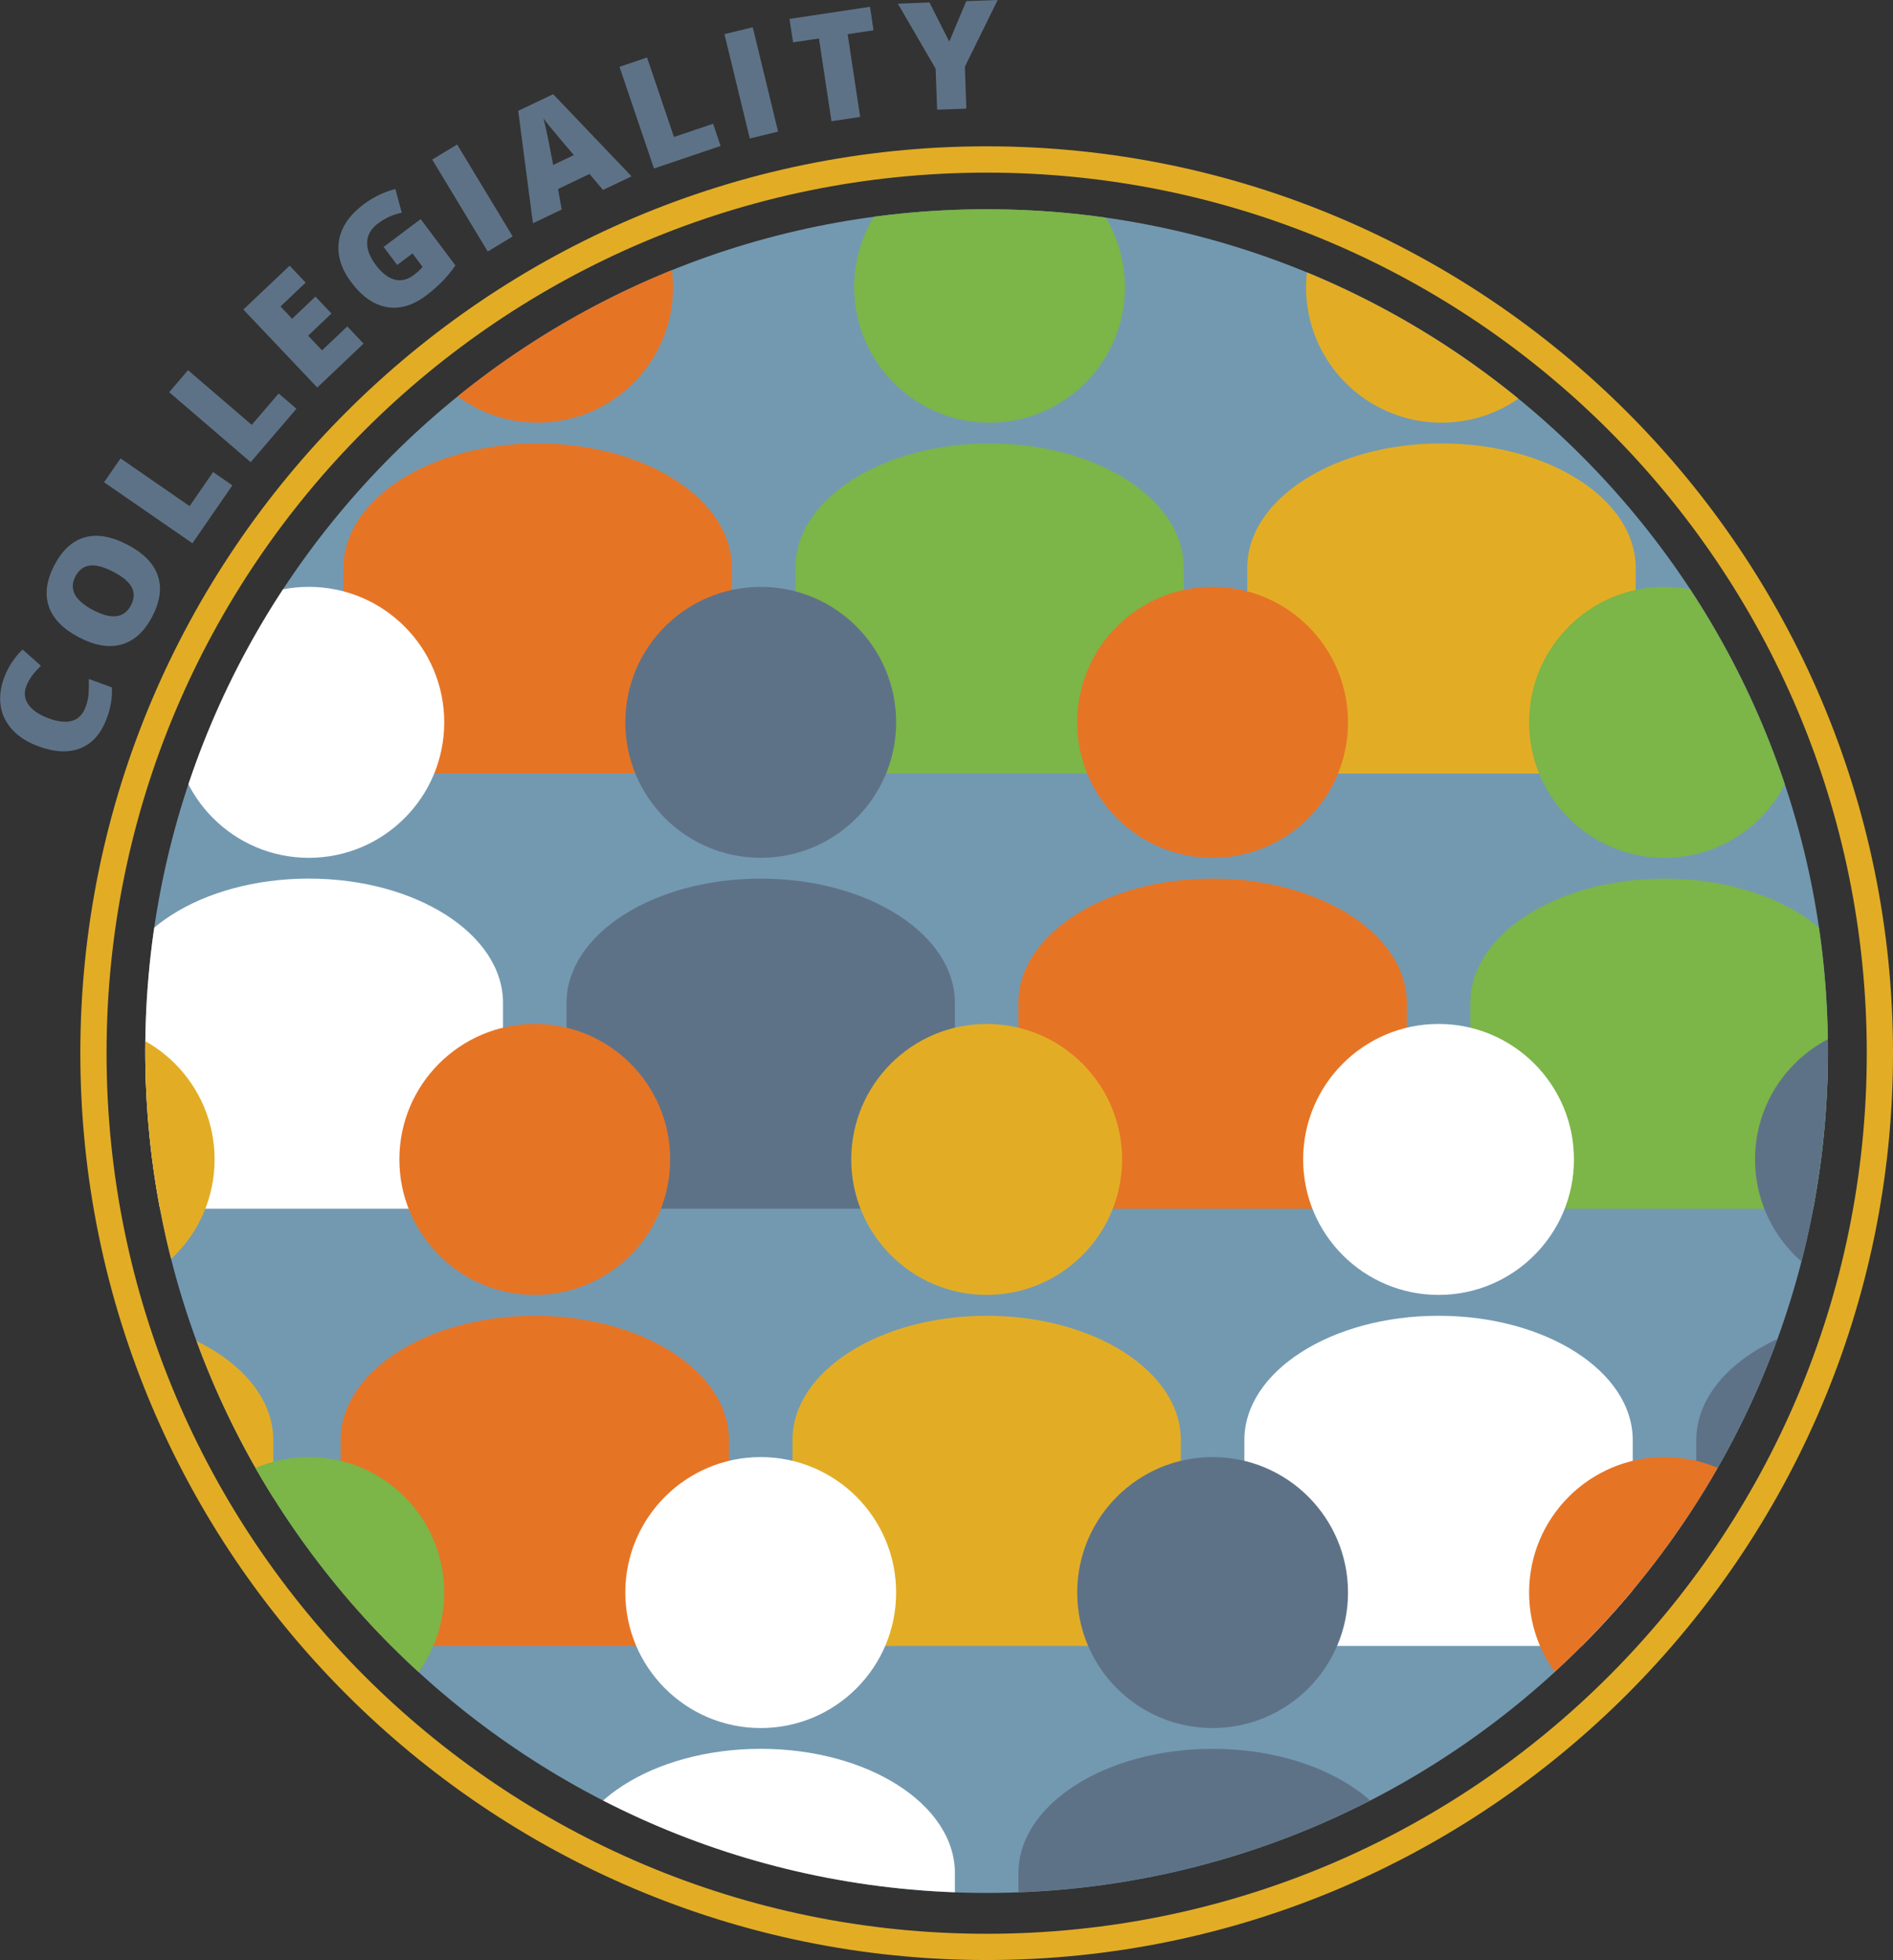 <?xml version="1.0" encoding="UTF-8"?><svg id="Layer_1" xmlns="http://www.w3.org/2000/svg" xmlns:xlink="http://www.w3.org/1999/xlink" viewBox="0 0 215.15 222.64"><rect x="0" y="0" width="215.15" height="222.64" fill="#333333" stroke="none"/><defs><style>.cls-1{fill:none;}.cls-2{clip-path:url(#clippath);}.cls-3{fill:#fff;}.cls-4{fill:#e67425;}.cls-5{fill:#7399b1;}.cls-6{fill:#7cb548;}.cls-7{fill:#e2ad25;}.cls-8{fill:#5e7287;}</style><clipPath id="clippath"><path class="cls-1" d="m16.51,119.39c0,52.81,42.81,95.62,95.62,95.62s95.62-42.81,95.62-95.62S164.95,23.77,112.14,23.77,16.51,66.58,16.51,119.39"/></clipPath></defs><path class="cls-5" d="m207.76,119.39c0,52.81-42.81,95.63-95.62,95.63S16.51,172.21,16.51,119.39,59.33,23.77,112.14,23.77s95.62,42.81,95.62,95.62"/><path class="cls-7" d="m112.14,19.61c55.24,0,100.03,44.78,100.03,100.03s-44.78,100.02-100.03,100.02S12.11,174.87,12.11,119.63,56.9,19.61,112.14,19.61m0-2.99C55.34,16.62,9.13,62.83,9.13,119.63s46.21,103.01,103.01,103.01,103.01-46.21,103.01-103.01S168.94,16.62,112.14,16.62"/><g class="cls-2"><path class="cls-6" d="m127.86,32.62c0,8.5-6.89,15.39-15.39,15.39s-15.39-6.89-15.39-15.39,6.89-15.39,15.39-15.39,15.39,6.89,15.39,15.39"/><path class="cls-6" d="m112.47,50.37c-12.19,0-22.07,6.32-22.07,14.12v23.38h44.14v-23.38c0-7.8-9.88-14.12-22.07-14.12"/><path class="cls-7" d="m179.22,32.62c0,8.5-6.89,15.39-15.39,15.39s-15.39-6.89-15.39-15.39,6.89-15.39,15.39-15.39,15.39,6.89,15.39,15.39"/><path class="cls-7" d="m163.83,50.37c-12.19,0-22.07,6.32-22.07,14.12v23.38h44.14v-23.38c0-7.8-9.88-14.12-22.07-14.12"/><path class="cls-4" d="m76.5,32.62c0,8.5-6.89,15.39-15.39,15.39s-15.39-6.89-15.39-15.39,6.89-15.39,15.39-15.39,15.39,6.89,15.39,15.39"/><path class="cls-4" d="m61.11,50.37c-12.19,0-22.07,6.32-22.07,14.12v23.38h44.14v-23.38c0-7.8-9.88-14.12-22.07-14.12"/><path class="cls-8" d="m101.85,82.05c0,8.5-6.89,15.39-15.39,15.39s-15.39-6.89-15.39-15.39,6.89-15.39,15.39-15.39,15.39,6.89,15.39,15.39"/><path class="cls-8" d="m86.46,99.8c-12.19,0-22.07,6.32-22.07,14.12v23.38h44.14v-23.38c0-7.8-9.88-14.12-22.07-14.12"/><path class="cls-6" d="m204.57,82.05c0,8.5-6.89,15.39-15.39,15.39s-15.39-6.89-15.39-15.39,6.89-15.39,15.39-15.39,15.39,6.89,15.39,15.39"/><path class="cls-6" d="m189.18,99.8c-12.19,0-22.07,6.32-22.07,14.12v23.38h44.14v-23.38c0-7.8-9.88-14.12-22.07-14.12"/><path class="cls-4" d="m153.21,82.05c0,8.5-6.89,15.39-15.39,15.39s-15.39-6.89-15.39-15.39,6.89-15.39,15.39-15.39,15.39,6.89,15.39,15.39"/><path class="cls-4" d="m137.82,99.8c-12.19,0-22.07,6.32-22.07,14.12v23.38h44.14v-23.38c0-7.8-9.88-14.12-22.07-14.12"/><path class="cls-3" d="m50.49,82.05c0,8.5-6.89,15.39-15.39,15.39s-15.39-6.89-15.39-15.39,6.89-15.39,15.39-15.39,15.39,6.89,15.39,15.39"/><path class="cls-3" d="m35.1,99.8c-12.19,0-22.07,6.32-22.07,14.12v23.38h44.14v-23.38c0-7.8-9.88-14.12-22.07-14.12"/><path class="cls-7" d="m127.53,131.7c0,8.5-6.89,15.39-15.39,15.39s-15.39-6.89-15.39-15.39,6.89-15.39,15.39-15.39,15.39,6.89,15.39,15.39"/><path class="cls-7" d="m112.14,149.46c-12.19,0-22.07,6.32-22.07,14.12v23.38h44.14v-23.38c0-7.8-9.88-14.12-22.07-14.12"/><path class="cls-8" d="m230.25,131.7c0,8.5-6.89,15.39-15.39,15.39s-15.39-6.89-15.39-15.39,6.89-15.39,15.39-15.39,15.39,6.89,15.39,15.39"/><path class="cls-8" d="m214.86,149.46c-12.19,0-22.07,6.32-22.07,14.12v23.38h44.14v-23.38c0-7.8-9.88-14.12-22.07-14.12"/><path class="cls-3" d="m178.89,131.7c0,8.5-6.89,15.39-15.39,15.39s-15.39-6.89-15.39-15.39,6.89-15.39,15.39-15.39,15.39,6.89,15.39,15.39"/><path class="cls-3" d="m163.5,149.46c-12.19,0-22.07,6.32-22.07,14.12v23.38h44.14v-23.38c0-7.8-9.88-14.12-22.07-14.12"/><path class="cls-4" d="m76.17,131.7c0,8.5-6.89,15.39-15.39,15.39s-15.39-6.89-15.39-15.39,6.89-15.39,15.39-15.39,15.39,6.89,15.39,15.39"/><path class="cls-4" d="m60.78,149.46c-12.19,0-22.07,6.32-22.07,14.12v23.38h44.14v-23.38c0-7.8-9.88-14.12-22.07-14.12"/><path class="cls-7" d="m24.39,131.7c0,8.5-6.89,15.39-15.39,15.39s-15.39-6.89-15.39-15.39,6.89-15.39,15.39-15.39,15.39,6.89,15.39,15.39"/><path class="cls-7" d="m8.99,149.46c-12.19,0-22.07,6.32-22.07,14.12v23.38H31.06v-23.38c0-7.8-9.88-14.12-22.07-14.12"/><path class="cls-3" d="m101.85,180.9c0,8.5-6.89,15.39-15.39,15.39s-15.39-6.89-15.39-15.39,6.89-15.39,15.39-15.39,15.39,6.89,15.39,15.39"/><path class="cls-3" d="m86.46,198.65c-12.19,0-22.07,6.32-22.07,14.12v23.38h44.14v-23.38c0-7.8-9.88-14.12-22.07-14.12"/><path class="cls-4" d="m204.57,180.9c0,8.5-6.89,15.39-15.39,15.39s-15.39-6.89-15.39-15.39,6.89-15.39,15.39-15.39,15.39,6.89,15.39,15.39"/><path class="cls-4" d="m189.18,198.65c-12.19,0-22.07,6.32-22.07,14.12v23.38h44.14v-23.38c0-7.8-9.88-14.12-22.07-14.12"/><path class="cls-8" d="m153.21,180.9c0,8.5-6.89,15.39-15.39,15.39s-15.39-6.89-15.39-15.39,6.89-15.39,15.39-15.39,15.39,6.89,15.39,15.39"/><path class="cls-8" d="m137.82,198.65c-12.19,0-22.07,6.32-22.07,14.12v23.38h44.14v-23.38c0-7.8-9.88-14.12-22.07-14.12"/><path class="cls-6" d="m50.49,180.9c0,8.5-6.89,15.39-15.39,15.39s-15.39-6.89-15.39-15.39,6.89-15.39,15.39-15.39,15.39,6.89,15.39,15.39"/><path class="cls-6" d="m35.1,198.65c-12.19,0-22.07,6.32-22.07,14.12v23.38h44.14v-23.38c0-7.8-9.88-14.12-22.07-14.12"/></g><path class="cls-8" d="m2.97,77.99c-.27.74-.18,1.42.27,2.06.45.63,1.21,1.15,2.27,1.54,2.2.81,3.61.38,4.23-1.3.19-.51.3-1.02.33-1.55.03-.53.04-1.07.02-1.62l2.62.96c.07,1.11-.11,2.27-.56,3.48-.64,1.73-1.62,2.87-2.97,3.42-1.34.55-2.96.48-4.85-.22-1.19-.44-2.15-1.04-2.88-1.82-.73-.78-1.19-1.67-1.36-2.69-.17-1.02-.05-2.09.36-3.22.45-1.24,1.16-2.32,2.11-3.25l2.09,1.84c-.35.35-.68.71-.97,1.08-.29.37-.53.8-.7,1.29"/><path class="cls-8" d="m14.48,61.87c1.82.95,2.97,2.12,3.45,3.51.48,1.39.27,2.94-.63,4.66-.89,1.7-2.04,2.75-3.46,3.16-1.42.41-3.05.14-4.87-.81-1.8-.94-2.94-2.11-3.42-3.5-.48-1.4-.27-2.95.62-4.67.9-1.72,2.05-2.78,3.46-3.18,1.41-.4,3.02-.12,4.85.83m-3.88,7.44c2.09,1.09,3.52.91,4.28-.55.39-.74.42-1.42.1-2.04-.32-.62-1.02-1.21-2.1-1.77-1.08-.56-1.97-.8-2.68-.71-.7.09-1.24.5-1.62,1.22-.77,1.46-.09,2.75,2.02,3.85"/><polygon class="cls-8" points="21.87 61.71 11.83 54.78 13.7 52.07 21.55 57.49 24.22 53.62 26.41 55.13 21.87 61.71"/><polygon class="cls-8" points="28.49 52.5 19.23 44.55 21.37 42.05 28.61 48.26 31.67 44.7 33.69 46.43 28.49 52.5"/><polygon class="cls-8" points="41.32 39.03 36.06 44.02 27.66 35.16 32.92 30.18 34.74 32.1 31.88 34.81 33.2 36.21 35.85 33.69 37.67 35.61 35.02 38.13 36.6 39.8 39.47 37.08 41.32 39.03"/><path class="cls-8" d="m43.6,28.05l4.21-3.16,3.95,5.26c-.85,1.25-1.96,2.39-3.33,3.42-1.5,1.13-2.99,1.57-4.47,1.31-1.47-.26-2.82-1.19-4.03-2.81-1.18-1.57-1.65-3.14-1.41-4.69.24-1.55,1.17-2.93,2.79-4.15.61-.46,1.24-.84,1.87-1.13.63-.29,1.22-.5,1.76-.63l.72,2.7c-.96.18-1.87.59-2.71,1.22-.77.58-1.18,1.27-1.22,2.09-.04.82.28,1.69.98,2.62.68.91,1.4,1.46,2.14,1.66.74.19,1.47.02,2.18-.52.39-.29.72-.6,1-.92l-1.15-1.53-1.74,1.31-1.53-2.04Z"/><rect class="cls-8" x="52.04" y="16.39" width="3.31" height="12.2" transform="translate(-3.89 31.02) rotate(-31.15)"/><path class="cls-8" d="m68.53,21.57l-1.53-1.81-3.58,1.71.42,2.33-3.27,1.56-1.67-12.77,3.97-1.89,8.91,9.33-3.26,1.55Zm-3.31-3.95l-1.34-1.58c-.3-.35-.68-.8-1.15-1.37-.46-.56-.78-.97-.97-1.22.08.28.19.74.34,1.39.15.65.4,1.95.77,3.9l2.34-1.12Z"/><polygon class="cls-8" points="74.33 19.14 70.41 7.59 73.54 6.53 76.6 15.56 81.05 14.06 81.9 16.58 74.33 19.14"/><rect class="cls-8" x="83.73" y="3.32" width="3.31" height="12.2" transform="translate(.19 20.41) rotate(-13.65)"/><polygon class="cls-8" points="97.76 13.28 94.5 13.77 93.08 4.37 90.14 4.81 89.73 2.15 98.88 .77 99.28 3.44 96.34 3.88 97.76 13.28"/><polygon class="cls-8" points="107.89 4.73 109.82 .13 113.39 0 109.66 7.58 109.83 12.34 106.51 12.46 106.34 7.8 102.05 .42 105.64 .28 107.89 4.73"/></svg>